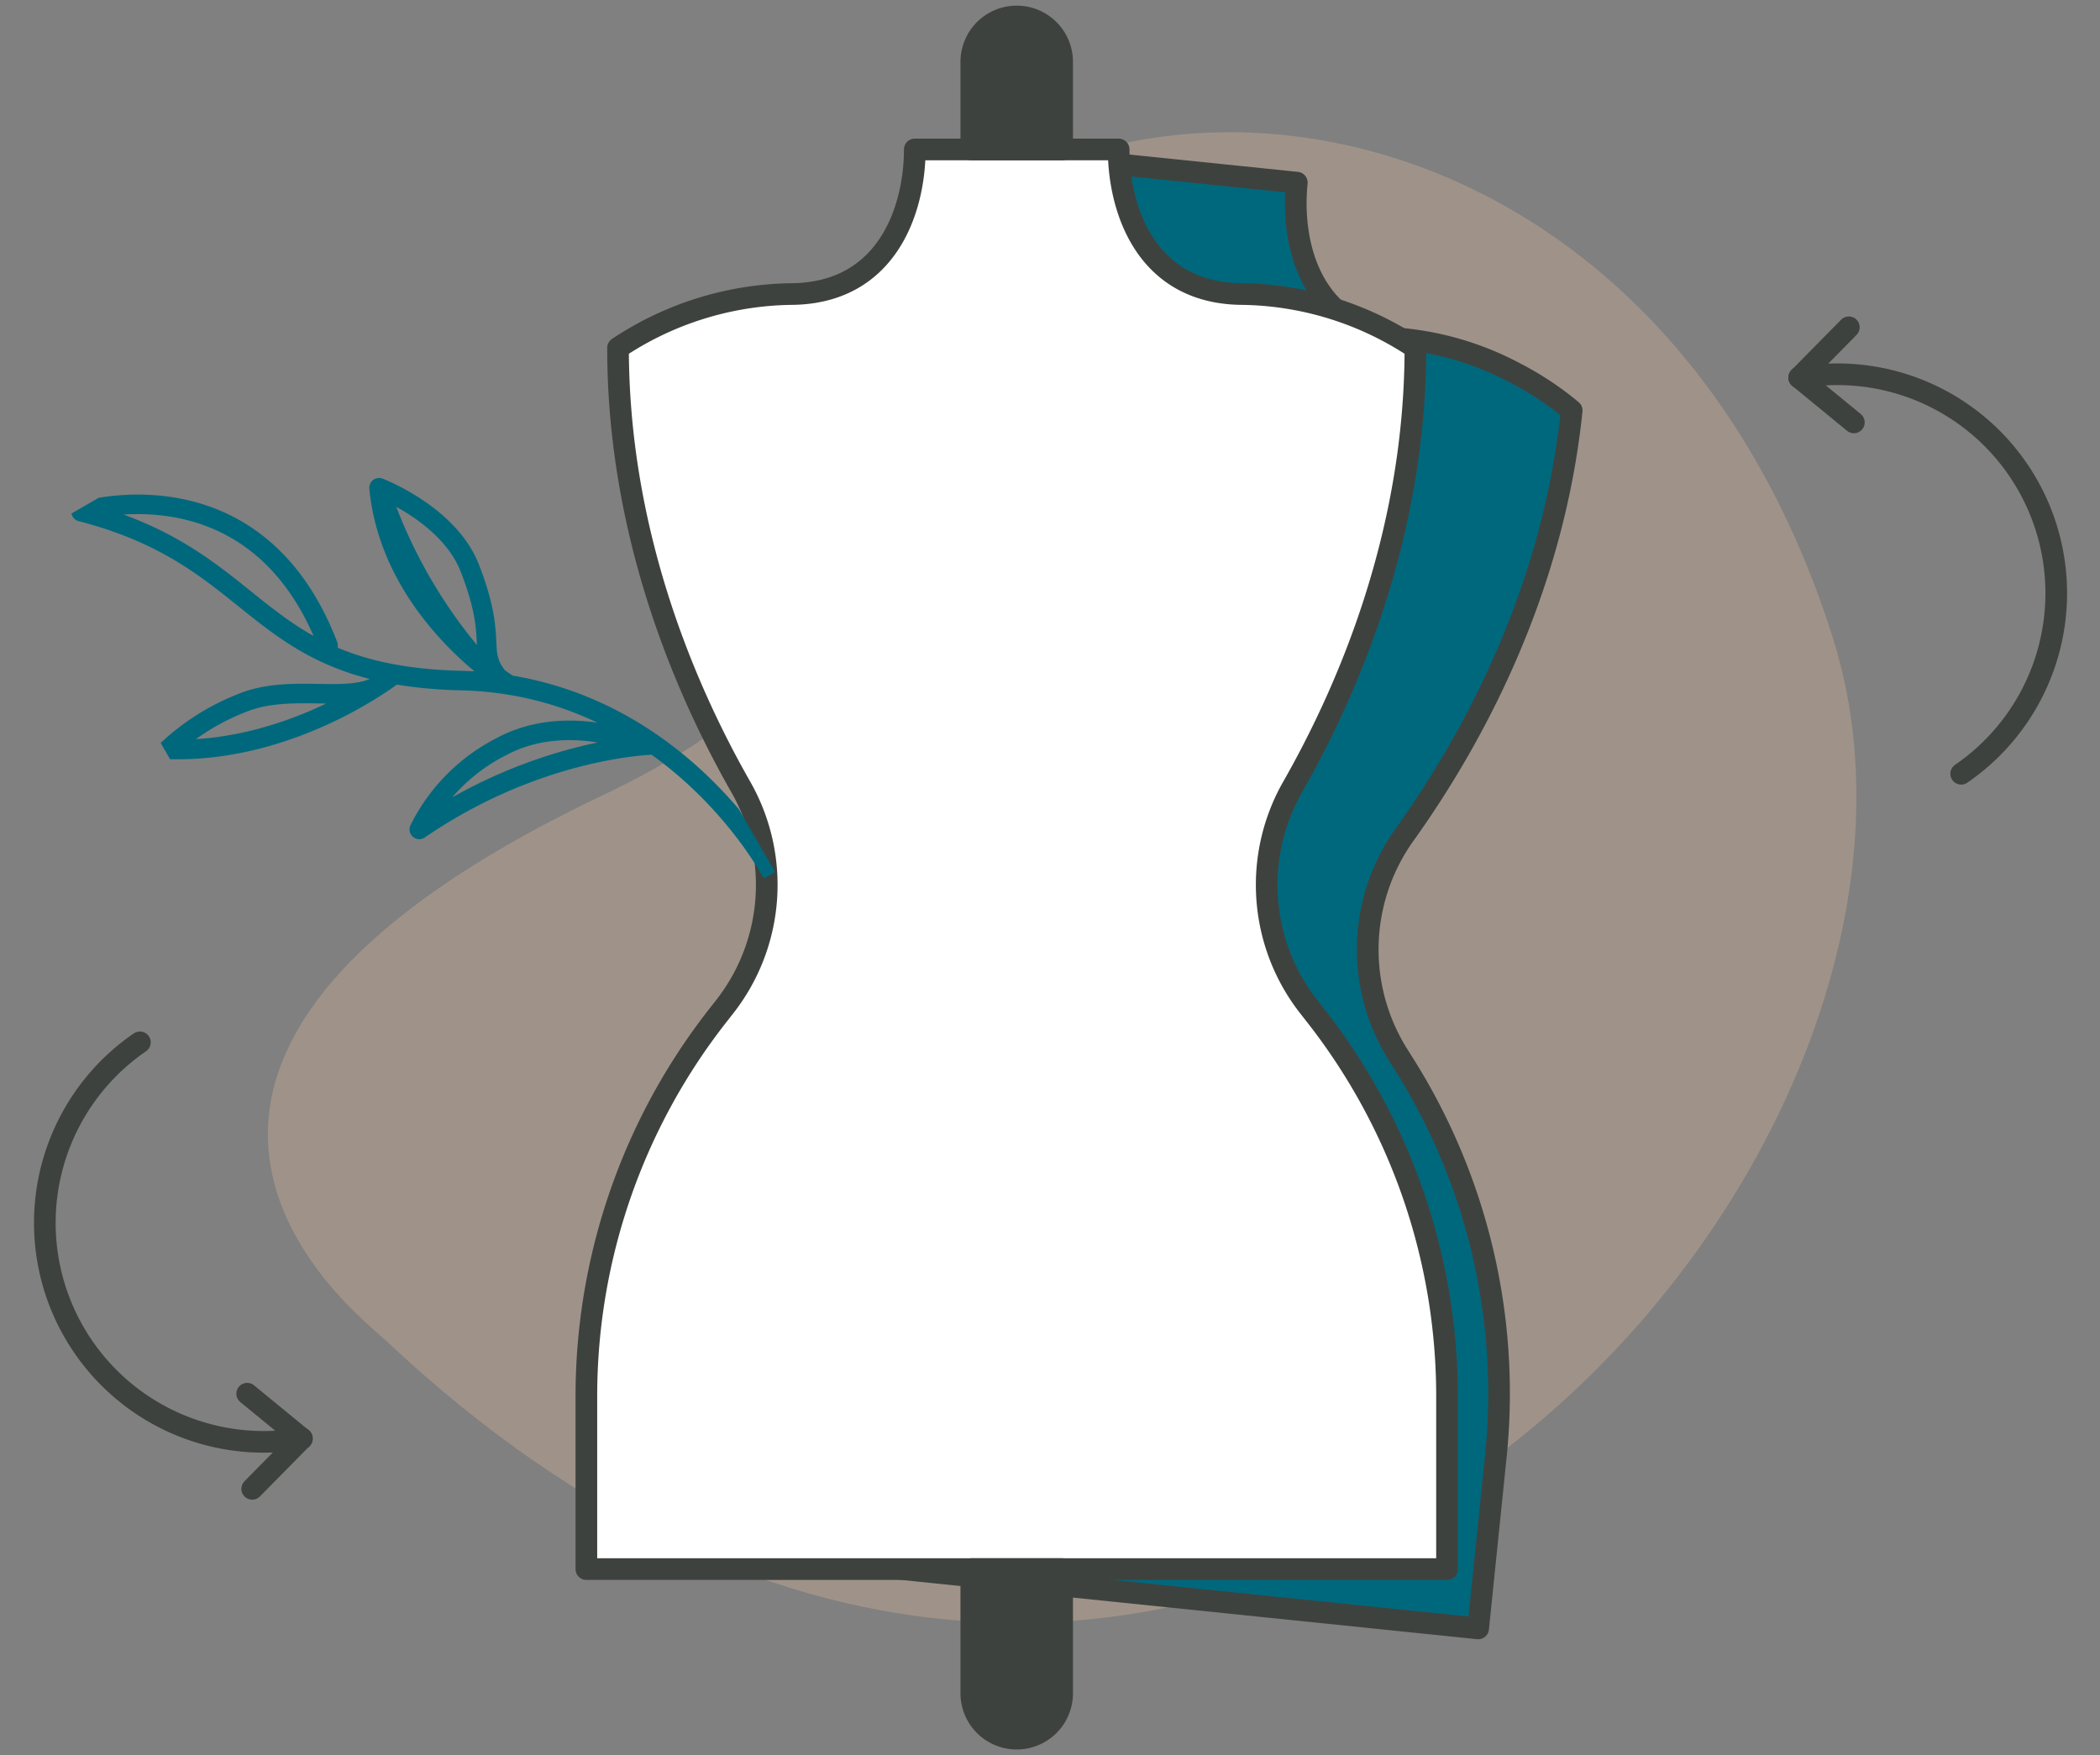 <svg viewBox="0 0 190.133 158.886" height="158.886" width="190.133" xmlns:xlink="http://www.w3.org/1999/xlink" xmlns="http://www.w3.org/2000/svg">
  <rect x="0" y="0" width="190.133" height="158.886" fill="#808080" stroke="none"/>
  <defs>
    <clipPath id="clip-path">
      <rect fill="#f7c7a3" height="134.945" width="143.822" data-name="Rectangle 36" id="Rectangle_36"></rect>
    </clipPath>
    <clipPath id="clip-path-2">
      <rect fill="none" height="158.886" width="169.74" data-name="Rectangle 44" id="Rectangle_44"></rect>
    </clipPath>
    <clipPath id="clip-path-3">
      <path fill="none" transform="translate(0 78.168)" d="M0-18.213H42.335V-78.168H0Z" data-name="Tracé 34" id="Tracé_34"></path>
    </clipPath>
  </defs>
  <g transform="translate(-555.134 -3823.013)" data-name="Groupe 169" id="Groupe_169">
    <g style="mix-blend-mode: multiply;isolation: isolate" opacity="0.259" transform="translate(723.211 3969.932) rotate(180)" data-name="Groupe 137" id="Groupe_137">
      <g clip-path="url(#clip-path)" transform="translate(0 0.004)" data-name="Groupe 114" id="Groupe_114">
        <path fill="#f7c7a3" transform="translate(-0.001 -0.007)" d="M133.236,25.657c2.288,2.159,32.07,24.635-19.711,49.264-36.23,17.232-7.589,31.181-29.394,50.3S17.237,136.753,2.16,89.271c-16-50.387,59.831-130.827,131.076-63.613" data-name="Tracé 94" id="Tracé_94"></path>
      </g>
    </g>
    <g transform="translate(566.43 3823.013)" data-name="Groupe 136" id="Groupe_136">
      <g clip-path="url(#clip-path-2)" data-name="Groupe 132" id="Groupe_132">
        <path stroke-width="1" stroke="#00687d" fill="#00687d" transform="translate(15.397 5.008)" d="M100.461,91.387l-.544-.866a17.888,17.888,0,0,1,.532-19.93c5.9-8.235,13.436-21.7,15.159-38.441A28.971,28.971,0,0,0,100.616,25.7c-8.852-.91-10.437-8.9-9.895-14.179L82.7,10.7l-2.325-.239-8.02-.825c-.543,5.276-3.723,12.776-12.576,11.866a28.96,28.96,0,0,0-15.99,3.257C42.068,41.5,46.7,56.217,50.8,65.482A17.887,17.887,0,0,1,47.265,85.1l-.71.736a55.856,55.856,0,0,0-15.326,33.022l-1.6,15.574L67.219,138.3l2.327.239,37.592,3.869,1.6-15.574a55.846,55.846,0,0,0-8.279-35.45" data-name="Tracé 613" id="Tracé_613"></path>
        <path stroke-width="1.961" stroke-linejoin="round" stroke-linecap="round" stroke="#3e423e" fill="none" transform="translate(15.397 5.008)" d="M100.461,91.387l-.544-.866a17.888,17.888,0,0,1,.532-19.93c5.9-8.235,13.436-21.7,15.159-38.441a27.907,27.907,0,0,0-5.111-3.39,27.323,27.323,0,0,0-9.881-3.056c-8.852-.91-10.437-8.9-9.895-14.179L82.7,10.7l-2.325-.239-8.02-.825c-.543,5.276-3.723,12.776-12.576,11.866a28.96,28.96,0,0,0-15.99,3.257C42.068,41.5,46.7,56.217,50.8,65.482A17.887,17.887,0,0,1,47.265,85.1l-.71.736a55.856,55.856,0,0,0-15.326,33.022l-1.6,15.574L67.219,138.3l2.327.239,37.592,3.869,1.6-15.574A55.846,55.846,0,0,0,100.461,91.387Z" data-name="Tracé 614" id="Tracé_614"></path>
        <path fill="#fff" transform="translate(14.294 4.626)" d="M93.559,87.347l-.631-.805a17.884,17.884,0,0,1-1.508-19.879c5.026-8.8,11.141-22.958,11.141-39.792a28.963,28.963,0,0,0-15.572-4.877c-8.9,0-11.295-7.787-11.295-13.091H57.233c0,5.3-2.4,13.091-11.295,13.091A28.963,28.963,0,0,0,30.366,26.87c0,16.834,6.115,30.995,11.141,39.792A17.886,17.886,0,0,1,40,86.541l-.631.805A55.848,55.848,0,0,0,27.5,121.762V137.42h77.922V121.762A55.848,55.848,0,0,0,93.559,87.347" data-name="Tracé 615" id="Tracé_615"></path>
        <path stroke-width="1.961" stroke-linejoin="round" stroke-linecap="round" stroke="#3e423e" fill="none" transform="translate(14.294 4.626)" d="M93.559,87.347l-.631-.805a17.884,17.884,0,0,1-1.508-19.879c5.026-8.8,11.141-22.958,11.141-39.792a28.963,28.963,0,0,0-15.572-4.877c-8.9,0-11.295-7.787-11.295-13.091H57.233c0,5.3-2.4,13.091-11.295,13.091A28.963,28.963,0,0,0,30.366,26.87c0,16.834,6.115,30.995,11.141,39.792A17.886,17.886,0,0,1,40,86.541l-.631.805A55.848,55.848,0,0,0,27.5,121.762V137.42h77.922V121.762A55.848,55.848,0,0,0,93.559,87.347Z" data-name="Tracé 616" id="Tracé_616"></path>
        <path fill="#3e423e" transform="translate(26.211 0.51)" d="M50.434,13.019h8.225V5.093a4.112,4.112,0,0,0-8.225,0Z" data-name="Tracé 617" id="Tracé_617"></path>
        <path stroke-width="1.961" stroke-linejoin="round" stroke-linecap="round" stroke="#3e423e" fill="none" transform="translate(26.211 0.51)" d="M50.434,13.019h8.225V5.093a4.112,4.112,0,0,0-8.225,0Z" data-name="Tracé 618" id="Tracé_618"></path>
        <path fill="#3e423e" transform="translate(26.211 48.577)" d="M58.659,93.469H50.434v11.237a4.112,4.112,0,0,0,8.225,0Z" data-name="Tracé 619" id="Tracé_619"></path>
        <path stroke-width="1.961" stroke-linejoin="round" stroke-linecap="round" stroke="#3e423e" fill="none" transform="translate(26.211 48.577)" d="M58.659,93.469H50.434v11.237a4.112,4.112,0,0,0,8.225,0Z" data-name="Tracé 620" id="Tracé_620"></path>
      </g>
    </g>
    <g transform="translate(597.752 3938.891) rotate(-30)" data-name="Groupe 146" id="Groupe_146">
      <g clip-path="url(#clip-path-3)" transform="translate(0 -78.168)" data-name="Groupe 47" id="Groupe_47">
        <g transform="translate(0.296 0.296)" data-name="Groupe 46" id="Groupe_46">
          <path stroke-width="1.77" stroke-linejoin="round" stroke-linecap="round" stroke="#00687d" fill="none" transform="translate(54.416 77.395)" d="M-12.679-18.033S-12-37-28.317-46.947-38.14-65.283-50.484-77.4c0,0,16.161,3.632,13.308,21.674m3.9,5.255s-11.486,1.651-21.145-4.356a21.116,21.116,0,0,1,7.887-.289c4.689.627,8.265,4.846,11.5,4.8m10.279,5.883s-6.012-10.993-1.282-21.353c0,0,4.265,5.219,3.481,10.388-1.069,7.05-3.2,6.711-2.737,9.852m9.218,12.386s-9.045-5.055-22.271-4.019a16.771,16.771,0,0,1,10.2-2.774c6.362.2,10.5,5.541,10.5,5.541m-8.387-31.374a45.809,45.809,0,0,0-.1,18.133" data-name="Tracé 33" id="Tracé_33"></path>
        </g>
      </g>
    </g>
    <g transform="matrix(0.985, -0.174, 0.174, 0.985, 540.936, 3840.681)" data-name="Groupe 168" id="Groupe_168">
      <path stroke-width="1.961" stroke-linejoin="round" stroke-linecap="round" stroke="#3e423e" fill="none" transform="translate(0.509 30.361)" d="M12.6,49.815a19.817,19.817,0,0,0,8.2,37.858" data-name="Tracé 621" id="Tracé_621"></path>
      <line stroke-width="1.961" stroke-linejoin="round" stroke-linecap="round" stroke="#3e423e" fill="none" transform="translate(16.092 118.034)" x2="5.214" y1="3.703" data-name="Ligne 1" id="Ligne_1"></line>
      <line stroke-width="1.961" stroke-linejoin="round" stroke-linecap="round" stroke="#3e423e" fill="none" transform="translate(17.142 113.18)" y2="4.854" x2="4.162" data-name="Ligne 2" id="Ligne_2"></line>
      <g transform="translate(171.486 43.356)" data-name="Groupe 149" id="Groupe_149">
        <path stroke-width="1.961" stroke-linejoin="round" stroke-linecap="round" stroke="#3e423e" fill="none" transform="translate(-99.257 -26.967)" d="M107.454,68.528a19.817,19.817,0,0,0-8.2-37.858" data-name="Tracé 622" id="Tracé_622"></path>
        <line stroke-width="1.961" stroke-linejoin="round" stroke-linecap="round" stroke="#3e423e" fill="none" transform="translate(0.001)" y2="3.703" x1="5.212" data-name="Ligne 3" id="Ligne_3"></line>
        <line stroke-width="1.961" stroke-linejoin="round" stroke-linecap="round" stroke="#3e423e" fill="none" transform="translate(0 3.703)" y1="4.854" x1="4.162" data-name="Ligne 4" id="Ligne_4"></line>
      </g>
    </g>
  </g>
</svg>
